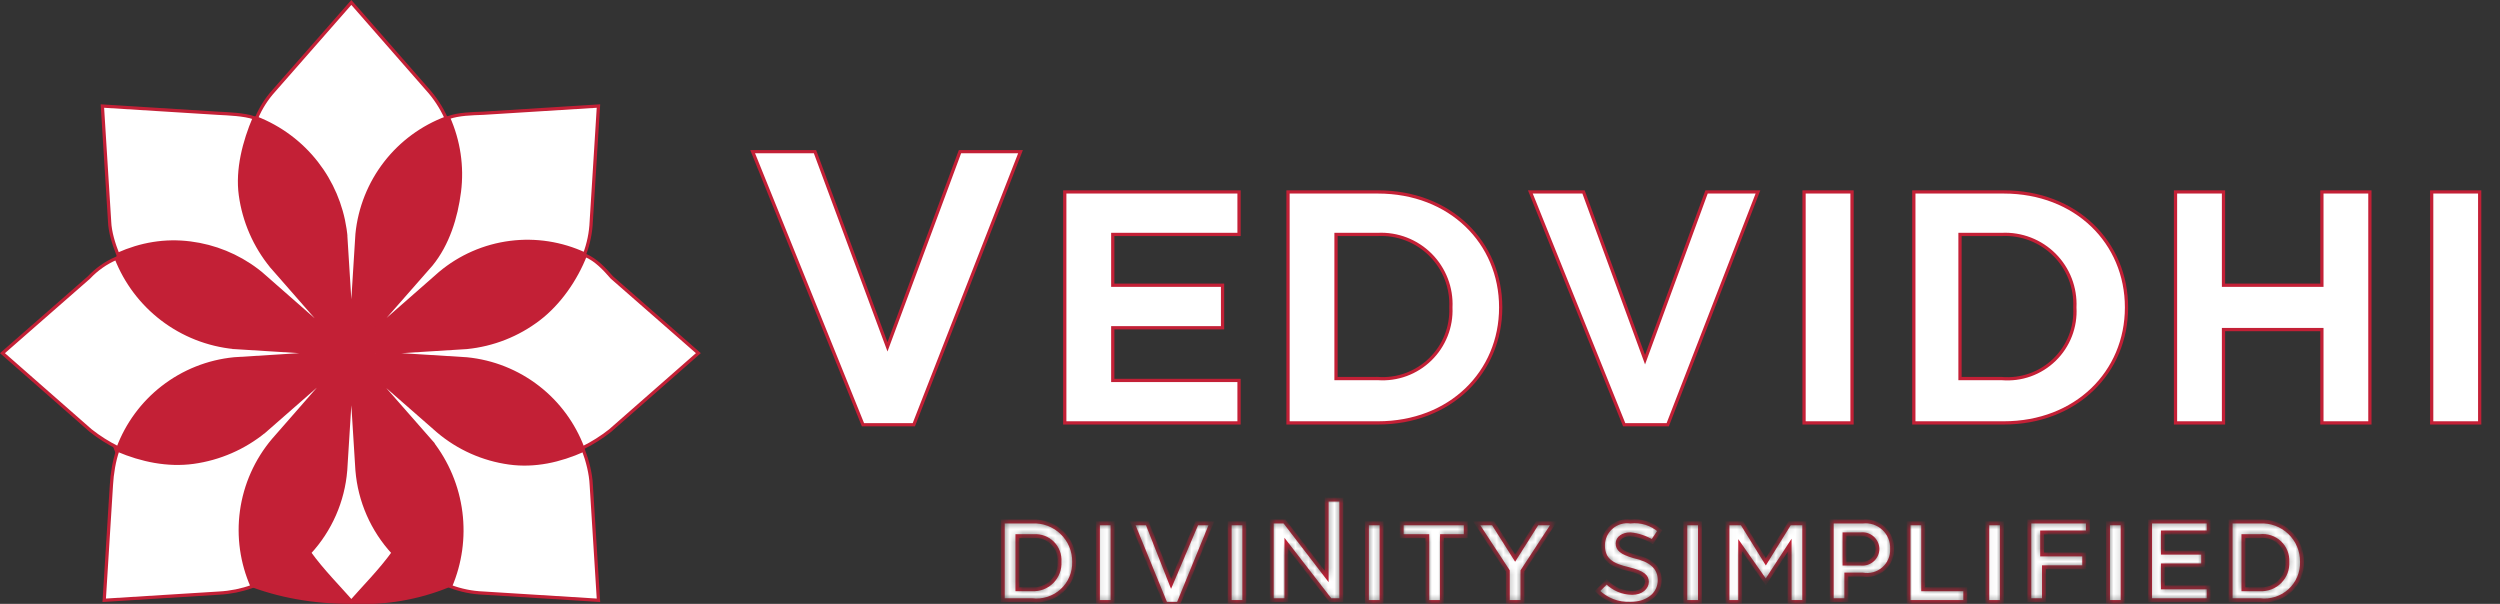 <svg width="385" height="93" viewBox="0 0 385 93" fill="none" xmlns="http://www.w3.org/2000/svg">
<rect x="0" y="0" width="385" height="93" fill="#333333" stroke="none"/>
<g clip-path="url(#clip0_5052_42)">
<path d="M54 15.5C75.255 15.5 92.488 32.725 92.5 53.977C91.51 76.254 75.197 93.486 54.023 92.501L54.012 92.5H54C42.433 92.504 32.816 88.557 26.092 81.793C19.367 75.028 15.5 65.409 15.5 54C15.5 33.767 32.746 15.5 54 15.5Z" fill="#C32036" stroke="#C32036"/>
<path d="M243.864 29.557L253.104 54.755L253.338 55.395L253.573 54.755L262.812 29.557H270.727L256.83 65.409H250.125L235.673 29.557H243.864ZM125.508 23.357L136.438 52.783L136.673 53.414L136.907 52.783L147.837 23.357H157.16L140.729 65.409H132.896L115.908 23.357H125.508ZM308.571 29.557C319.715 29.557 327.483 37.345 327.483 47.342C327.483 57.339 319.715 65.127 308.571 65.127H294.731V29.557H308.571ZM212.195 29.557C223.339 29.557 231.108 37.345 231.108 47.342C231.108 57.339 223.339 65.127 212.195 65.127H198.355V29.557H212.195ZM381.871 29.557V65.127H374.48V29.557H381.871ZM342.419 29.557V43.929H357.572V29.557H364.963V65.127H357.572V50.756H342.419V65.127H335.028V29.557H342.419ZM285.213 29.557V65.127H277.823V29.557H285.213ZM190.811 29.557V36.102H171.366V43.929H188.274V50.474H171.366V58.583H190.811V65.127H163.975V29.557H190.811ZM308.289 36.102H301.84V58.301H308.281C309.763 58.425 311.254 58.23 312.654 57.73C314.059 57.227 315.338 56.428 316.406 55.388C317.475 54.347 318.306 53.088 318.845 51.697C319.383 50.309 319.616 48.821 319.528 47.335C319.597 45.845 319.355 44.357 318.818 42.966V42.965C318.278 41.568 317.451 40.299 316.392 39.239C315.332 38.18 314.063 37.354 312.666 36.813C311.272 36.275 309.782 36.032 308.289 36.102ZM212.195 36.102H205.746V58.301H212.195V58.3C213.67 58.401 215.15 58.191 216.537 57.683C217.93 57.172 219.2 56.373 220.263 55.337C221.326 54.301 222.157 53.052 222.704 51.673C223.248 50.3 223.497 48.829 223.435 47.355C223.506 45.858 223.264 44.363 222.725 42.966V42.965C222.184 41.568 221.357 40.299 220.298 39.239C219.238 38.18 217.97 37.354 216.572 36.813C215.179 36.275 213.688 36.032 212.195 36.102Z" fill="white" stroke="#C32036" stroke-width="0.5"/>
<path d="M65.753 13.691L65.756 13.694C66.968 15.025 67.96 16.54 68.702 18.179C65.019 19.562 61.788 21.935 59.371 25.043C56.898 28.222 55.377 32.037 54.983 36.046V36.055L54.105 50.098L53.227 36.055H53.228L53.227 36.043L53.13 35.297C52.583 31.581 51.084 28.065 48.773 25.094C46.362 21.993 43.156 19.606 39.5 18.179C40.149 16.638 41.052 15.216 42.174 13.976L42.176 13.973L54.105 0.379L65.753 13.691Z" fill="white" stroke="#C32036" stroke-width="0.5"/>
<path d="M91.055 34.082V34.088C90.985 35.807 90.638 37.502 90.035 39.112C86.467 37.46 82.505 36.842 78.6 37.336C74.604 37.842 70.838 39.488 67.754 42.078L67.75 42.082L56.82 51.672L66.412 40.744L66.418 40.737C68.963 37.612 70.246 33.493 70.748 29.531C71.241 25.639 70.653 21.689 69.058 18.108C70.675 17.543 72.642 17.511 74.406 17.439H74.411L92.163 16.33L91.055 34.082Z" fill="white" stroke="#C32036" stroke-width="0.5"/>
<path d="M90.14 39.323C91.718 39.97 93.056 41.37 94.214 42.715L94.226 42.727L94.239 42.739L107.55 54.387L93.959 66.314C92.651 67.345 91.239 68.236 89.747 68.976C88.364 65.296 85.992 62.069 82.887 59.653C79.707 57.18 75.892 55.659 71.884 55.266L71.875 55.265L57.832 54.387L71.875 53.51L71.884 53.509C75.924 53.109 79.772 51.59 82.995 49.122C86.157 46.701 88.687 43.032 90.14 39.323Z" fill="white" stroke="#C32036" stroke-width="0.5"/>
<path d="M67.468 66.411L67.472 66.414C70.585 69.046 74.382 70.738 78.421 71.293C82.384 71.838 86.236 70.952 89.858 69.335C90.48 70.983 90.984 72.973 91.054 74.686V74.688L91.055 74.693L92.163 92.444L74.411 91.336H74.406C72.684 91.266 70.986 90.918 69.373 90.314C70.903 86.719 71.454 82.783 70.963 78.905C70.461 74.939 68.891 71.184 66.42 68.041H66.421L66.412 68.031L56.796 57.073L67.468 66.411Z" fill="white" stroke="#C32036" stroke-width="0.5"/>
<path d="M42.081 67.749L42.078 67.753C39.447 70.866 37.755 74.664 37.199 78.702C36.656 82.65 37.225 86.669 38.833 90.311C37.214 90.891 35.52 91.239 33.802 91.336H33.8L16.048 92.444L17.157 74.693V74.691C17.255 72.963 17.57 70.975 18.145 69.332C21.791 70.883 25.83 71.732 29.776 71.189C33.799 70.636 37.591 68.985 40.736 66.417L40.579 66.224L40.737 66.417L40.743 66.411L51.445 57.047L42.081 67.749Z" fill="white" stroke="#C32036" stroke-width="0.5"/>
<path d="M33.519 17.439H33.52C35.284 17.539 37.512 17.602 39.165 18.148C37.607 21.795 36.479 26.106 37.023 30.059C37.575 34.081 39.227 37.873 41.795 41.019V41.02L41.8 41.025L51.138 51.696L40.181 42.082L40.174 42.076L39.583 41.611C36.591 39.344 33.052 37.899 29.319 37.427C25.422 36.933 21.706 37.567 18.139 39.164C17.506 37.529 16.945 35.793 16.876 34.088V34.082L15.767 16.33L33.519 17.439Z" fill="white" stroke="#C32036" stroke-width="0.5"/>
<path d="M36.055 55.264L36.046 55.265C32.037 55.658 28.222 57.18 25.043 59.653C21.938 62.068 19.565 65.296 18.182 68.975C16.688 68.234 15.273 67.342 13.963 66.308L0.38 54.387L13.691 42.74L13.7 42.732L13.709 42.723C14.89 41.466 16.316 40.465 17.898 39.781C19.349 43.476 21.78 46.707 24.935 49.123C28.158 51.59 32.006 53.109 36.046 53.508V53.509H36.055L50.098 54.386L36.055 55.264Z" fill="white" stroke="#C32036" stroke-width="0.5"/>
<path d="M54.983 72.439L54.984 72.443C55.37 77.175 57.329 81.638 60.547 85.123C58.651 87.784 55.812 90.657 54.105 92.615C52.398 90.657 49.56 87.783 47.664 85.122C50.882 81.637 52.843 77.175 53.227 72.443L53.228 72.439L54.105 58.395L54.983 72.439Z" fill="white" stroke="#C32036" stroke-width="0.5"/>
<mask id="path-11-inside-1_5052_42" fill="white">
<path d="M352.25 86.513C352.285 87.077 352.199 87.642 351.998 88.17C351.798 88.698 351.488 89.178 351.088 89.578C350.689 89.977 350.209 90.287 349.68 90.488C349.152 90.688 348.587 90.774 348.023 90.74H345.487V82.568H348.023C348.57 82.502 349.125 82.557 349.648 82.728C350.171 82.899 350.651 83.182 351.054 83.558C351.456 83.933 351.772 84.393 351.979 84.903C352.185 85.413 352.278 85.963 352.25 86.513ZM354.505 86.513C354.513 85.672 354.349 84.839 354.022 84.065C353.696 83.29 353.214 82.591 352.606 82.01C351.999 81.429 351.279 80.978 350.491 80.686C349.702 80.395 348.863 80.268 348.023 80.313H343.515V92.431H348.023C348.851 92.531 349.69 92.451 350.483 92.197C351.277 91.943 352.007 91.521 352.622 90.959C353.237 90.397 353.724 89.709 354.049 88.942C354.374 88.174 354.53 87.346 354.505 86.513ZM340.133 80.313H331.115V92.431H340.133V90.458H333.088V87.076H339.288V85.104H333.088V82.004H340.133V80.313ZM324.634 92.712H326.888V80.595H324.634V92.712ZM321.534 80.313H312.517V92.431H314.771V87.358H320.971V85.386H314.489V82.004H321.534V80.313ZM306.035 92.712H308.289V80.595H306.035V92.712ZM294.199 92.712H302.653V90.74H296.172V80.595H293.918V92.712H294.199ZM289.127 84.54C289.122 84.859 289.051 85.174 288.918 85.464C288.785 85.754 288.593 86.013 288.355 86.225C288.116 86.437 287.836 86.597 287.533 86.695C287.229 86.793 286.908 86.827 286.591 86.795H284.055V82.286H286.591C286.908 82.253 287.229 82.287 287.533 82.385C287.836 82.483 288.116 82.644 288.355 82.855C288.593 83.067 288.785 83.327 288.918 83.617C289.051 83.907 289.122 84.221 289.127 84.54ZM291.381 84.54C291.407 83.954 291.305 83.369 291.084 82.826C290.862 82.282 290.526 81.793 290.097 81.392C289.669 80.99 289.159 80.686 288.603 80.5C288.046 80.314 287.456 80.25 286.873 80.313H282.082V92.431H284.336V88.485H286.873C287.439 88.585 288.02 88.556 288.573 88.401C289.127 88.247 289.639 87.97 290.071 87.592C290.504 87.213 290.846 86.743 291.073 86.215C291.299 85.687 291.405 85.114 291.381 84.54ZM275.601 83.977V92.712H277.855V80.595H275.601L271.937 86.513L268.274 80.595H266.019V92.712H267.992V83.977L271.937 89.613L275.601 83.977ZM259.538 92.712H261.792V80.595H259.538V92.712ZM249.111 83.695C249.111 82.849 249.957 82.286 251.084 82.286C252.282 82.403 253.437 82.788 254.466 83.413L255.593 81.722C254.981 81.185 254.264 80.782 253.488 80.54C252.711 80.297 251.892 80.22 251.084 80.313C250.56 80.242 250.026 80.282 249.518 80.433C249.011 80.584 248.542 80.842 248.142 81.188C247.741 81.535 247.42 81.963 247.198 82.444C246.977 82.925 246.861 83.447 246.857 83.977C246.857 86.231 248.266 87.076 250.802 87.64C253.057 88.204 253.62 88.767 253.62 89.613C253.62 90.458 252.775 91.303 251.366 91.303C250.629 91.297 249.901 91.144 249.224 90.854C248.546 90.564 247.934 90.142 247.421 89.613L246.012 91.022C246.675 91.682 247.469 92.199 248.342 92.538C249.215 92.878 250.148 93.033 251.084 92.994C253.62 92.994 255.593 91.585 255.593 89.331C255.593 87.358 254.184 86.231 251.648 85.667C249.675 85.104 249.111 84.54 249.111 83.695ZM234.458 87.922L239.248 80.595H236.712L233.331 85.949L229.949 80.595H227.413L232.203 87.922V92.712H234.458V87.922ZM221.777 82.568H225.722V80.595H215.859V82.568H219.804V92.712H222.059V82.568H221.777ZM210.505 92.712H212.759V80.595H210.505V92.712ZM204.305 88.767L197.824 80.313H195.851V92.431H198.106V83.695L204.869 92.431H206.56V76.932H204.305V88.767ZM189.37 92.712H191.624V80.595H189.37V92.712ZM180.352 89.894L176.689 80.595H174.434L179.507 92.994H181.479L186.552 80.595H184.297L180.352 89.894ZM169.08 92.712H171.335V80.595H169.08V92.712ZM163.162 86.513C163.196 87.077 163.11 87.642 162.91 88.17C162.71 88.698 162.4 89.178 162 89.578C161.6 89.977 161.121 90.287 160.592 90.488C160.064 90.688 159.499 90.774 158.935 90.74H156.681V82.568H159.217C159.745 82.531 160.274 82.608 160.769 82.793C161.265 82.978 161.714 83.268 162.088 83.641C162.462 84.016 162.752 84.465 162.937 84.961C163.122 85.456 163.199 85.985 163.162 86.513ZM165.417 86.513C165.425 85.672 165.261 84.839 164.934 84.065C164.608 83.29 164.126 82.591 163.518 82.01C162.911 81.429 162.191 80.978 161.403 80.686C160.614 80.395 159.775 80.268 158.935 80.313H154.427V92.431H158.935C159.763 92.531 160.602 92.451 161.395 92.197C162.189 91.943 162.918 91.521 163.534 90.959C164.149 90.397 164.636 89.709 164.961 88.942C165.286 88.174 165.441 87.346 165.417 86.513Z"/>
</mask>
<path d="M352.25 86.513C352.285 87.077 352.199 87.642 351.998 88.17C351.798 88.698 351.488 89.178 351.088 89.578C350.689 89.977 350.209 90.287 349.68 90.488C349.152 90.688 348.587 90.774 348.023 90.74H345.487V82.568H348.023C348.57 82.502 349.125 82.557 349.648 82.728C350.171 82.899 350.651 83.182 351.054 83.558C351.456 83.933 351.772 84.393 351.979 84.903C352.185 85.413 352.278 85.963 352.25 86.513ZM354.505 86.513C354.513 85.672 354.349 84.839 354.022 84.065C353.696 83.29 353.214 82.591 352.606 82.01C351.999 81.429 351.279 80.978 350.491 80.686C349.702 80.395 348.863 80.268 348.023 80.313H343.515V92.431H348.023C348.851 92.531 349.69 92.451 350.483 92.197C351.277 91.943 352.007 91.521 352.622 90.959C353.237 90.397 353.724 89.709 354.049 88.942C354.374 88.174 354.53 87.346 354.505 86.513ZM340.133 80.313H331.115V92.431H340.133V90.458H333.088V87.076H339.288V85.104H333.088V82.004H340.133V80.313ZM324.634 92.712H326.888V80.595H324.634V92.712ZM321.534 80.313H312.517V92.431H314.771V87.358H320.971V85.386H314.489V82.004H321.534V80.313ZM306.035 92.712H308.289V80.595H306.035V92.712ZM294.199 92.712H302.653V90.74H296.172V80.595H293.918V92.712H294.199ZM289.127 84.54C289.122 84.859 289.051 85.174 288.918 85.464C288.785 85.754 288.593 86.013 288.355 86.225C288.116 86.437 287.836 86.597 287.533 86.695C287.229 86.793 286.908 86.827 286.591 86.795H284.055V82.286H286.591C286.908 82.253 287.229 82.287 287.533 82.385C287.836 82.483 288.116 82.644 288.355 82.855C288.593 83.067 288.785 83.327 288.918 83.617C289.051 83.907 289.122 84.221 289.127 84.54ZM291.381 84.54C291.407 83.954 291.305 83.369 291.084 82.826C290.862 82.282 290.526 81.793 290.097 81.392C289.669 80.99 289.159 80.686 288.603 80.5C288.046 80.314 287.456 80.25 286.873 80.313H282.082V92.431H284.336V88.485H286.873C287.439 88.585 288.02 88.556 288.573 88.401C289.127 88.247 289.639 87.97 290.071 87.592C290.504 87.213 290.846 86.743 291.073 86.215C291.299 85.687 291.405 85.114 291.381 84.54ZM275.601 83.977V92.712H277.855V80.595H275.601L271.937 86.513L268.274 80.595H266.019V92.712H267.992V83.977L271.937 89.613L275.601 83.977ZM259.538 92.712H261.792V80.595H259.538V92.712ZM249.111 83.695C249.111 82.849 249.957 82.286 251.084 82.286C252.282 82.403 253.437 82.788 254.466 83.413L255.593 81.722C254.981 81.185 254.264 80.782 253.488 80.54C252.711 80.297 251.892 80.22 251.084 80.313C250.56 80.242 250.026 80.282 249.518 80.433C249.011 80.584 248.542 80.842 248.142 81.188C247.741 81.535 247.42 81.963 247.198 82.444C246.977 82.925 246.861 83.447 246.857 83.977C246.857 86.231 248.266 87.076 250.802 87.64C253.057 88.204 253.62 88.767 253.62 89.613C253.62 90.458 252.775 91.303 251.366 91.303C250.629 91.297 249.901 91.144 249.224 90.854C248.546 90.564 247.934 90.142 247.421 89.613L246.012 91.022C246.675 91.682 247.469 92.199 248.342 92.538C249.215 92.878 250.148 93.033 251.084 92.994C253.62 92.994 255.593 91.585 255.593 89.331C255.593 87.358 254.184 86.231 251.648 85.667C249.675 85.104 249.111 84.54 249.111 83.695ZM234.458 87.922L239.248 80.595H236.712L233.331 85.949L229.949 80.595H227.413L232.203 87.922V92.712H234.458V87.922ZM221.777 82.568H225.722V80.595H215.859V82.568H219.804V92.712H222.059V82.568H221.777ZM210.505 92.712H212.759V80.595H210.505V92.712ZM204.305 88.767L197.824 80.313H195.851V92.431H198.106V83.695L204.869 92.431H206.56V76.932H204.305V88.767ZM189.37 92.712H191.624V80.595H189.37V92.712ZM180.352 89.894L176.689 80.595H174.434L179.507 92.994H181.479L186.552 80.595H184.297L180.352 89.894ZM169.08 92.712H171.335V80.595H169.08V92.712ZM163.162 86.513C163.196 87.077 163.11 87.642 162.91 88.17C162.71 88.698 162.4 89.178 162 89.578C161.6 89.977 161.121 90.287 160.592 90.488C160.064 90.688 159.499 90.774 158.935 90.74H156.681V82.568H159.217C159.745 82.531 160.274 82.608 160.769 82.793C161.265 82.978 161.714 83.268 162.088 83.641C162.462 84.016 162.752 84.465 162.937 84.961C163.122 85.456 163.199 85.985 163.162 86.513ZM165.417 86.513C165.425 85.672 165.261 84.839 164.934 84.065C164.608 83.29 164.126 82.591 163.518 82.01C162.911 81.429 162.191 80.978 161.403 80.686C160.614 80.395 159.775 80.268 158.935 80.313H154.427V92.431H158.935C159.763 92.531 160.602 92.451 161.395 92.197C162.189 91.943 162.918 91.521 163.534 90.959C164.149 90.397 164.636 89.709 164.961 88.942C165.286 88.174 165.441 87.346 165.417 86.513Z" fill="white" stroke="#C32036" stroke-width="0.6" mask="url(#path-11-inside-1_5052_42)"/>
<mask id="path-12-inside-2_5052_42" fill="white">
<path d="M124.274 86.513H141.746Z"/>
</mask>
<path d="M124.274 86.513V86.713H141.746V86.513V86.313H124.274V86.513Z" fill="#C32036" mask="url(#path-12-inside-2_5052_42)"/>
<mask id="path-14-inside-3_5052_42" fill="white">
<path d="M367.188 86.513H384.658Z"/>
</mask>
<path d="M367.188 86.513V86.713H384.658V86.513V86.313H367.188V86.513Z" fill="#C32036" mask="url(#path-14-inside-3_5052_42)"/>
</g>
<defs>
<clipPath id="clip0_5052_42">
<rect width="385" height="93" fill="white"/>
</clipPath>
</defs>
</svg>